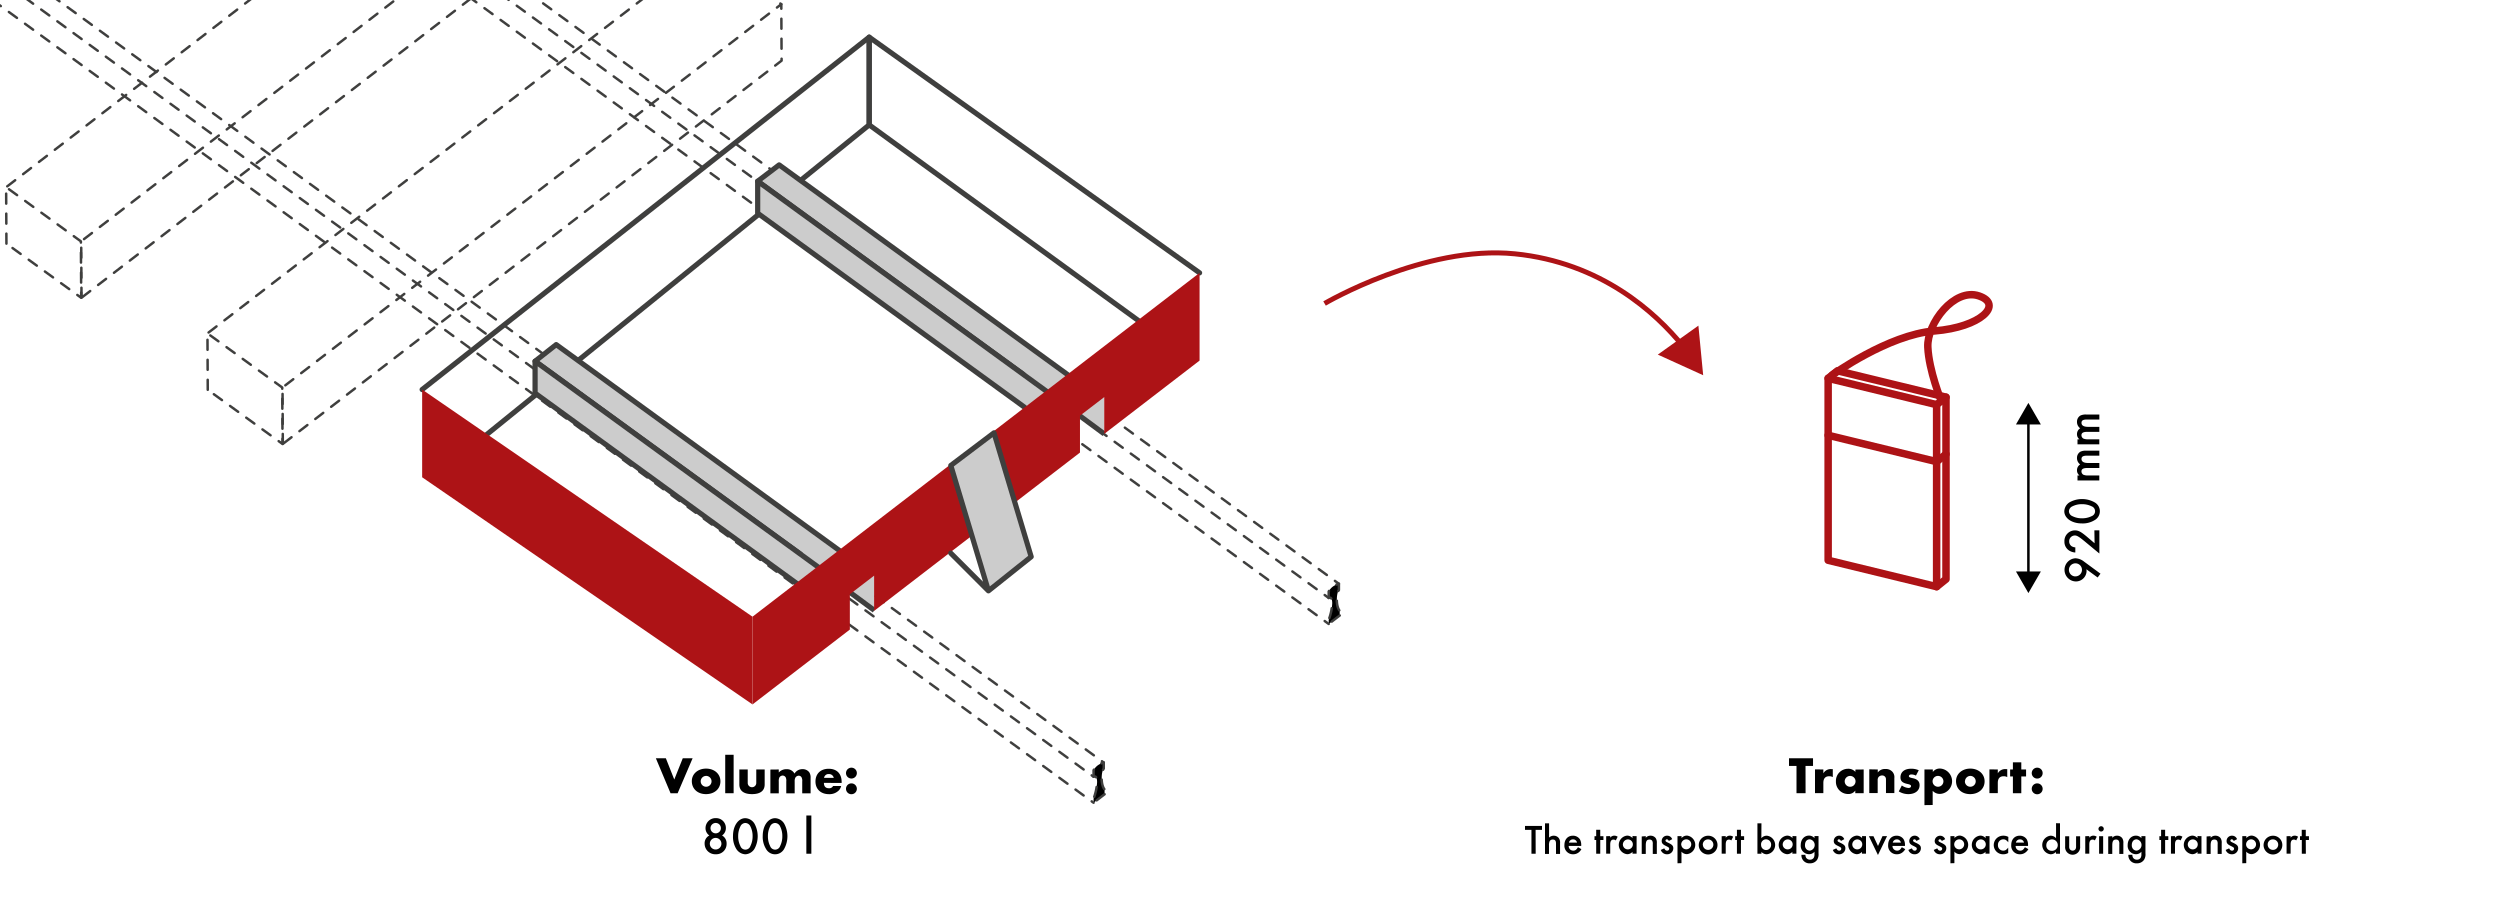 <svg xmlns="http://www.w3.org/2000/svg" viewBox="0 0 1000 360"><defs><style>.cls-1,.cls-2,.cls-3,.cls-4,.cls-5{stroke:#3f3f3e;}.cls-1,.cls-2,.cls-4,.cls-5,.cls-6{stroke-linecap:round;}.cls-1,.cls-2,.cls-3,.cls-4,.cls-5,.cls-6{stroke-linejoin:round;}.cls-1,.cls-2{stroke-dasharray:4;}.cls-2,.cls-4,.cls-6,.cls-7,.cls-9{fill:none;}.cls-3,.cls-5{fill:#ccc;}.cls-3,.cls-4,.cls-5{stroke-width:2.08px;}.cls-6,.cls-7{stroke:#ad1316;}.cls-6{stroke-width:3px;}.cls-7{stroke-width:2px;}.cls-8{fill:#ad1316;}.cls-9{stroke:#000;}</style></defs><g id="Vrstva_2" data-name="Vrstva 2"><path class="cls-1" d="M441.84,317.7l-4.41,3.39v-1.65a21.27,21.27,0,0,0,1.41-6.6c0-3-1.41-2.14-1.41-2.14v-2.58a5.69,5.69,0,0,1,1.89-2.13,8.22,8.22,0,0,1,2.18-1v2.44s-.83.88-.83,4,1.14,4.32,1.14,4.32Z"/><line class="cls-2" x1="-37.61" y1="-44.25" x2="441.52" y2="305.03"/><line class="cls-2" x1="-41.7" y1="-38.59" x2="437.43" y2="310.69"/><line class="cls-2" x1="-41.7" y1="-28.19" x2="437.43" y2="321.09"/><path class="cls-1" d="M535.89,246.19l-4.41,3.39v-1.65a21.27,21.27,0,0,0,1.41-6.6c0-3.05-1.41-2.14-1.41-2.14v-2.58a5.69,5.69,0,0,1,1.89-2.13,8.35,8.35,0,0,1,2.19-1V236s-.83.88-.83,4,1.13,4.32,1.13,4.32Z"/><line class="cls-2" x1="107.38" y1="-78.79" x2="535.57" y2="233.52"/><line class="cls-2" x1="103.29" y1="-73.13" x2="531.48" y2="239.18"/><line class="cls-2" x1="103.29" y1="-62.73" x2="531.48" y2="249.58"/><polyline class="cls-3" points="349.73 244.15 335.35 233.53 349.73 226.38"/><polyline class="cls-3" points="441.69 173.56 427.32 162.94 441.69 155.79"/><polyline class="cls-4" points="193.21 175 347.68 49.95 347.68 14.86 168.86 155.82"/><polyline class="cls-5" points="320.18 221.66 214.03 144.49 222.48 137.84 337.26 221.3 320.18 234.45"/><polyline class="cls-5" points="328.72 227.88 214.03 144.49 214.03 157.27 320.18 234.45"/><polyline class="cls-5" points="409.21 149.67 303.07 72.49 311.66 65.96 428.03 150.57 411.52 163.93"/><polyline class="cls-5" points="418.57 156.49 303.07 72.5 303.07 85.28 409.88 162.94"/><path d="M269.71,311.81l3.4-8.51h3.94l-6,14h-2.83l-5.88-14h4Z"/><path d="M288.17,312.53c0,3-2.38,5.12-5.77,5.12s-5.67-2.14-5.67-5.21c0-2.87,2.43-5,5.71-5S288.17,309.55,288.17,312.53Zm-7.89,0a2.17,2.17,0,1,0,2.16-2.17A2.18,2.18,0,0,0,280.28,312.49Z"/><path d="M293.45,317.29h-3.36V301.91h3.36Z"/><path d="M299.09,313.18a1.71,1.71,0,1,0,3.42,0v-5.39h3.36v6c0,2.52-1.76,3.86-5.06,3.86s-5.07-1.34-5.07-3.86v-6h3.35Z"/><path d="M311.51,307.79V309a4,4,0,0,1,3.08-1.32,3.42,3.42,0,0,1,3.21,1.76,3.65,3.65,0,0,1,3.23-1.78,3.25,3.25,0,0,1,2.69,1.28,3.82,3.82,0,0,1,.52,2.22v6.17h-3.35v-4.7a3,3,0,0,0-.19-1.51,1.29,1.29,0,0,0-1.22-.84,1.58,1.58,0,0,0-1.38.88,3.28,3.28,0,0,0-.23,1.47v4.7h-3.36v-4.7a3.56,3.56,0,0,0-.15-1.51,1.44,1.44,0,0,0-1.3-.9,1.6,1.6,0,0,0-1.32.79,3.61,3.61,0,0,0-.23,1.62v4.7h-3.36v-9.5Z"/><path d="M329.57,313.16c0,1.42.69,2.14,2,2.14a1.68,1.68,0,0,0,1.66-.91h3.23a3.89,3.89,0,0,1-.84,1.68,5.28,5.28,0,0,1-4,1.6c-3.29,0-5.43-2-5.43-5.06s2-5.1,5.29-5.1,5.18,2,5.18,5.31v.34Zm3.94-2a1.93,1.93,0,0,0-2-1.54,1.79,1.79,0,0,0-1.89,1.54Z"/><path d="M342.74,309.23a2.17,2.17,0,1,1-2.18-2.16A2.16,2.16,0,0,1,342.74,309.23Zm0,6.28a2.17,2.17,0,1,1-2.18-2.16A2.17,2.17,0,0,1,342.74,315.51Z"/><path d="M282.21,331.25a4,4,0,0,1,4.09-4,3.91,3.91,0,0,1,4.05,4,3.52,3.52,0,0,1-1.53,2.94,3.59,3.59,0,0,1,1.82,3.27,4.12,4.12,0,0,1-4.32,4.24,4.24,4.24,0,0,1-4.47-4.21,3.49,3.49,0,0,1,1.89-3.3A3.51,3.51,0,0,1,282.21,331.25Zm1.72,6.19a2.32,2.32,0,1,0,2.31-2.28A2.33,2.33,0,0,0,283.93,337.44Zm.27-6.19a2.08,2.08,0,1,0,2.08-2.07A2.09,2.09,0,0,0,284.2,331.25Z"/><path d="M301.78,329.45a10.44,10.44,0,0,1,0,10.09,4.56,4.56,0,0,1-3.63,2.18,4.5,4.5,0,0,1-3.65-2.18,9.16,9.16,0,0,1-1.3-5.14c0-4.09,2.12-7.13,4.95-7.13A4.51,4.51,0,0,1,301.78,329.45Zm-5.62,1.11a8.42,8.42,0,0,0-.89,3.86,8.51,8.51,0,0,0,.89,4,2.11,2.11,0,0,0,4,0,8.62,8.62,0,0,0,.88-3.93,8.43,8.43,0,0,0-.88-3.92,2.28,2.28,0,0,0-2-1.38A2.23,2.23,0,0,0,296.16,330.56Z"/><path d="M313.67,329.45a10.44,10.44,0,0,1,0,10.09,4.13,4.13,0,0,1-7.28,0,9.16,9.16,0,0,1-1.3-5.14c0-4.09,2.12-7.13,5-7.13A4.49,4.49,0,0,1,313.67,329.45Zm-5.62,1.11a8.41,8.41,0,0,0-.88,3.86,8.51,8.51,0,0,0,.88,4,2.11,2.11,0,0,0,4,0,8.62,8.62,0,0,0,.88-3.93,8.43,8.43,0,0,0-.88-3.92,2.28,2.28,0,0,0-2-1.38A2.23,2.23,0,0,0,308.05,330.56Z"/><path d="M324.54,341.49h-2V326.2h2Z"/><polygon class="cls-6" points="774.65 234.67 731.26 224.11 731.26 151.32 774.65 161.87 774.65 234.67"/><polyline class="cls-6" points="731.26 151.32 735.01 148.31 778.4 158.87 778.4 231.66 774.65 234.67"/><path class="cls-7" d="M673.08,138.32c-10.79-13.23-32.57-33.32-67.15-36.79-36.1-3.63-76.11,19.87-76.11,19.87"/><polygon class="cls-8" points="679.36 130.25 681.27 150.1 663.12 141.84 679.36 130.25"/><line class="cls-6" x1="774.65" y1="184.66" x2="731.26" y2="174.11"/><line class="cls-6" x1="778.4" y1="158.87" x2="774.65" y2="161.87"/><line class="cls-6" x1="778.4" y1="181.66" x2="774.65" y2="184.66"/><path d="M722.23,317.29H718.6V306.38h-3V303.3h9.61v3.08h-3Z"/><path d="M729.34,307.79v1.55a3.35,3.35,0,0,1,3.12-1.7c.17,0,.34,0,.66,0v3.21a2.78,2.78,0,0,0-1.43-.35c-1.57,0-2.35.9-2.35,2.68v4.07H726v-9.5Z"/><path d="M745.47,307.79v9.5h-3.36v-1.05a3.39,3.39,0,0,1-2.93,1.37,4.89,4.89,0,0,1-4.81-5.1,4.84,4.84,0,0,1,4.79-5,3.78,3.78,0,0,1,3,1.24v-.92Zm-7.59,4.72a2.17,2.17,0,1,0,2.16-2.14A2.18,2.18,0,0,0,737.88,312.51Z"/><path d="M751.11,307.79V309a3.49,3.49,0,0,1,3-1.4,3.56,3.56,0,0,1,2.75,1,3.21,3.21,0,0,1,.88,2.63v6h-3.35v-4.8c0-1,0-1.16-.21-1.52a1.5,1.5,0,0,0-1.35-.73,1.9,1.9,0,0,0-1.4.63,2,2,0,0,0-.36,1.32v5.1h-3.36v-9.5Z"/><path d="M766.38,310.24a4.12,4.12,0,0,0-1.82-.46c-.59,0-1,.29-1,.67s.25.55,1.51.82c1.87.38,2.77,1.28,2.77,2.81,0,2.16-1.78,3.57-4.53,3.57a7.33,7.33,0,0,1-3.8-1.09l1.22-2.37a5.37,5.37,0,0,0,2.68,1c.61,0,1-.31,1-.73s-.29-.63-1.43-.88c-2-.42-2.79-1.16-2.79-2.65,0-2.12,1.62-3.44,4.24-3.44a7.29,7.29,0,0,1,3.07.61Z"/><path d="M769.78,322.05V307.79h3.35v1a3.42,3.42,0,0,1,2.94-1.37,5.08,5.08,0,0,1,0,10.14,3.81,3.81,0,0,1-3-1.24v5.68Zm3.25-9.52a2.17,2.17,0,0,0,4.34,0,2.17,2.17,0,1,0-4.34,0Z"/><path d="M793.84,312.53c0,3-2.37,5.12-5.77,5.12s-5.66-2.14-5.66-5.21c0-2.87,2.43-5,5.7-5S793.84,309.55,793.84,312.53Zm-7.89,0a2.17,2.17,0,1,0,2.16-2.17A2.19,2.19,0,0,0,786,312.49Z"/><path d="M799.12,307.79v1.55a3.35,3.35,0,0,1,3.13-1.7c.17,0,.33,0,.65,0v3.21a2.75,2.75,0,0,0-1.43-.35c-1.57,0-2.35.9-2.35,2.68v4.07h-3.35v-9.5Z"/><path d="M808.52,317.29h-3.36v-6.71h-1.11v-2.79h1.11v-2.86h3.36v2.86h1.91v2.79h-1.91Z"/><path d="M817.06,309.23a2.18,2.18,0,1,1-2.19-2.16A2.17,2.17,0,0,1,817.06,309.23Zm0,6.28a2.18,2.18,0,1,1-2.19-2.16A2.18,2.18,0,0,1,817.06,315.51Z"/><path d="M614.27,341.49h-1.69v-9.55H610v-1.58h6.8v1.58h-2.56Z"/><path d="M619.63,329.32v5.73a2.64,2.64,0,0,1,1.92-.77,2.51,2.51,0,0,1,2,1,3,3,0,0,1,.47,2v4.3h-1.62v-4.15c0-1.12-.38-1.61-1.27-1.61a1.43,1.43,0,0,0-1.25.59,3.92,3.92,0,0,0-.28,1.78v3.39H618V329.32Z"/><path d="M627.47,338.37a1.82,1.82,0,0,0,1.82,1.89c.82,0,1.25-.32,1.9-1.37l1.37.77a4,4,0,0,1-.95,1.2,3.6,3.6,0,0,1-2.37.85,3.4,3.4,0,0,1-3.47-3.71c0-2.23,1.35-3.72,3.39-3.72a3.31,3.31,0,0,1,2.77,1.39,4.47,4.47,0,0,1,.56,2.32v.38Zm3.35-1.32a1.59,1.59,0,0,0-1.63-1.3,1.63,1.63,0,0,0-1.62,1.3Z"/><path d="M640.1,341.49h-1.62V336h-.68v-1.52h.68v-2.57h1.62v2.57h1.27V336H640.1Z"/><path d="M644.09,334.46v.64a2,2,0,0,1,1.62-.84,2.3,2.3,0,0,1,1.35.44l-.75,1.48a1.39,1.39,0,0,0-.9-.35c-.9,0-1.32.64-1.32,2v3.64h-1.62v-7Z"/><path d="M654.64,334.46v7H653v-.73a2.82,2.82,0,0,1-2.15.95,3.74,3.74,0,0,1-.06-7.43,2.78,2.78,0,0,1,2.21,1v-.82ZM649.16,338a2,2,0,1,0,2-2.24A2.06,2.06,0,0,0,649.16,338Z"/><path d="M658.31,334.46v.66a2.37,2.37,0,0,1,1.92-.84,2.51,2.51,0,0,1,2.07,1,3.33,3.33,0,0,1,.43,2v4.3h-1.62v-3.92a2.45,2.45,0,0,0-.22-1.34,1.23,1.23,0,0,0-1.08-.5c-1.1,0-1.5.64-1.5,2.37v3.39h-1.62v-7Z"/><path d="M667.53,336.38c-.21-.45-.46-.65-.8-.65a.51.51,0,0,0-.53.5c0,.31.18.46.93.81,1.74.8,2.19,1.28,2.19,2.3a2.42,2.42,0,0,1-2.5,2.37,2.56,2.56,0,0,1-2.51-1.74l1.39-.63c.38.7.65.92,1.13.92a.76.76,0,0,0,.84-.75c0-.46-.1-.54-1.62-1.29-1-.52-1.37-1-1.37-1.82a2.1,2.1,0,0,1,2.19-2.12,2.07,2.07,0,0,1,2,1.39Z"/><path d="M671,345.31V334.46h1.62v.77a2.87,2.87,0,0,1,2.17-1,3.74,3.74,0,0,1,0,7.43,2.84,2.84,0,0,1-2.2-1v4.6Zm1.52-7.32a2,2,0,1,0,2-2.26A2.06,2.06,0,0,0,672.49,338Z"/><path d="M687,338a3.75,3.75,0,1,1-3.76-3.71A3.69,3.69,0,0,1,687,338Zm-5.85,0a2.1,2.1,0,1,0,2.09-2.24A2.05,2.05,0,0,0,681.13,338Z"/><path d="M690.29,334.46v.64a2,2,0,0,1,1.62-.84,2.3,2.3,0,0,1,1.35.44l-.75,1.48a1.36,1.36,0,0,0-.9-.35c-.9,0-1.32.64-1.32,2v3.64h-1.62v-7Z"/><path d="M696.38,341.49h-1.61V336h-.69v-1.52h.69v-2.57h1.61v2.57h1.27V336h-1.27Z"/><path d="M704.54,335.28a2.82,2.82,0,0,1,2.21-1,3.74,3.74,0,0,1,0,7.43,2.88,2.88,0,0,1-2.17-.95v.73h-1.61V329.32h1.61Zm-.1,2.71a2,2,0,1,0,4,.05,2.08,2.08,0,0,0-1.94-2.31A2,2,0,0,0,704.44,338Z"/><path d="M718.56,334.46v7h-1.62v-.73a2.82,2.82,0,0,1-2.15.95,3.74,3.74,0,0,1,0-7.43,2.77,2.77,0,0,1,2.2,1v-.82ZM713.09,338a2,2,0,1,0,1.95-2.24A2.06,2.06,0,0,0,713.09,338Z"/><path d="M727.41,341.33a4.09,4.09,0,0,1-.6,2.65,3.35,3.35,0,0,1-2.81,1.35,3.18,3.18,0,0,1-3.42-3.42h1.58a2.67,2.67,0,0,0,.27,1.15,1.83,1.83,0,0,0,1.57.82,1.74,1.74,0,0,0,1.47-.72,2.59,2.59,0,0,0,.32-1.47v-1a2.86,2.86,0,0,1-2.22,1A3.38,3.38,0,0,1,720.3,338c0-2.17,1.38-3.76,3.28-3.76a2.9,2.9,0,0,1,2.21,1v-.81h1.62ZM722,338a2.21,2.21,0,0,0,.58,1.69,1.94,1.94,0,0,0,1.35.57,2.29,2.29,0,0,0,0-4.53C722.72,335.73,722,336.63,722,338Z"/><path d="M736.37,336.38c-.22-.45-.47-.65-.8-.65a.51.51,0,0,0-.54.5c0,.31.18.46.94.81,1.73.8,2.18,1.28,2.18,2.3a2.42,2.42,0,0,1-2.5,2.37,2.56,2.56,0,0,1-2.51-1.74l1.39-.63c.38.7.65.92,1.13.92a.75.75,0,0,0,.84-.75c0-.46-.1-.54-1.62-1.29-1-.52-1.37-1-1.37-1.82a2.1,2.1,0,0,1,2.19-2.12,2.07,2.07,0,0,1,2,1.39Z"/><path d="M746.4,334.46v7h-1.62v-.73a2.84,2.84,0,0,1-2.16.95,3.74,3.74,0,0,1,0-7.43,2.79,2.79,0,0,1,2.21,1v-.82ZM740.92,338a2,2,0,1,0,2-2.24A2.06,2.06,0,0,0,740.92,338Z"/><path d="M751.2,338.4l1.8-3.94h1.82L751.18,342l-3.62-7.52h1.82Z"/><path d="M757,338.37a1.83,1.83,0,0,0,1.82,1.89c.82,0,1.26-.32,1.91-1.37l1.37.77a4,4,0,0,1-1,1.2,3.56,3.56,0,0,1-2.37.85,3.4,3.4,0,0,1-3.47-3.71c0-2.23,1.35-3.72,3.39-3.72a3.3,3.3,0,0,1,2.77,1.39,4.38,4.38,0,0,1,.57,2.32v.38Zm3.36-1.32a1.6,1.6,0,0,0-1.64-1.3,1.64,1.64,0,0,0-1.62,1.3Z"/><path d="M766.57,336.38c-.22-.45-.47-.65-.8-.65a.52.52,0,0,0-.54.5c0,.31.19.46.94.81,1.74.8,2.19,1.28,2.19,2.3a2.43,2.43,0,0,1-2.51,2.37,2.55,2.55,0,0,1-2.5-1.74l1.38-.63c.39.7.65.92,1.14.92a.75.75,0,0,0,.83-.75c0-.46-.1-.54-1.62-1.29-1-.52-1.37-1-1.37-1.82a2.17,2.17,0,0,1,4.2-.73Z"/><path d="M776.73,336.38c-.22-.45-.47-.65-.8-.65a.51.51,0,0,0-.53.5c0,.31.18.46.93.81,1.74.8,2.19,1.28,2.19,2.3a2.42,2.42,0,0,1-2.51,2.37,2.55,2.55,0,0,1-2.5-1.74l1.39-.63c.38.7.65.92,1.13.92a.76.76,0,0,0,.84-.75c0-.46-.11-.54-1.62-1.29-1-.52-1.37-1-1.37-1.82a2.17,2.17,0,0,1,4.19-.73Z"/><path d="M780.17,345.31V334.46h1.62v.77a2.87,2.87,0,0,1,2.17-1,3.74,3.74,0,0,1,0,7.43,2.84,2.84,0,0,1-2.2-1v4.6Zm1.52-7.32a2,2,0,1,0,2-2.26A2.05,2.05,0,0,0,781.69,338Z"/><path d="M795.81,334.46v7h-1.62v-.73a2.84,2.84,0,0,1-2.16.95,3.74,3.74,0,0,1,0-7.43,2.79,2.79,0,0,1,2.21,1v-.82ZM790.33,338a2,2,0,1,0,1.95-2.24A2.06,2.06,0,0,0,790.33,338Z"/><path d="M803.31,336.92c-.75-.9-1.23-1.19-2-1.19a2.15,2.15,0,0,0-2.13,2.26,2.11,2.11,0,0,0,2.1,2.27c.8,0,1.27-.29,2-1.22v2.15a3.77,3.77,0,0,1-2,.52A3.7,3.7,0,0,1,797.5,338a3.75,3.75,0,0,1,3.84-3.72,4,4,0,0,1,2,.49Z"/><path d="M806.25,338.37a1.82,1.82,0,0,0,1.82,1.89c.82,0,1.25-.32,1.9-1.37l1.37.77a4,4,0,0,1-1,1.2,3.6,3.6,0,0,1-2.37.85,3.4,3.4,0,0,1-3.47-3.71c0-2.23,1.35-3.72,3.39-3.72a3.3,3.3,0,0,1,2.77,1.39,4.47,4.47,0,0,1,.56,2.32v.38Zm3.35-1.32a1.59,1.59,0,0,0-1.63-1.3,1.63,1.63,0,0,0-1.62,1.3Z"/><path d="M824,329.32v12.17h-1.62v-.73a2.88,2.88,0,0,1-2.17.95,3.74,3.74,0,0,1,0-7.43,2.81,2.81,0,0,1,2.21,1v-6ZM818.53,338a2.07,2.07,0,0,0,1.94,2.31,2.29,2.29,0,1,0-1.94-2.31Z"/><path d="M827.68,338.5a2.15,2.15,0,0,0,.2,1.12,1.4,1.4,0,0,0,2.35,0,2.15,2.15,0,0,0,.2-1.12v-4h1.62v4.08a2.94,2.94,0,0,1-.74,2.28,3,3,0,0,1-5.25-2.28v-4.08h1.62Z"/><path d="M835.72,334.46v.64a2,2,0,0,1,1.62-.84,2.3,2.3,0,0,1,1.35.44l-.75,1.48a1.39,1.39,0,0,0-.9-.35c-.9,0-1.32.64-1.32,2v3.64H834.1v-7Z"/><path d="M841.51,331.54a1.06,1.06,0,1,1-1.07-1.05A1.05,1.05,0,0,1,841.51,331.54Zm-.25,9.95h-1.62v-7h1.62Z"/><path d="M844.91,334.46v.66a2.38,2.38,0,0,1,1.92-.84,2.49,2.49,0,0,1,2.07,1,3.25,3.25,0,0,1,.44,2v4.3h-1.62v-3.92a2.45,2.45,0,0,0-.22-1.34,1.23,1.23,0,0,0-1.09-.5c-1.1,0-1.5.64-1.5,2.37v3.39h-1.62v-7Z"/><path d="M858.18,341.33a4,4,0,0,1-.6,2.65,3.33,3.33,0,0,1-2.8,1.35,3.19,3.19,0,0,1-3.43-3.42h1.59a2.41,2.41,0,0,0,.27,1.15,1.8,1.8,0,0,0,1.57.82,1.73,1.73,0,0,0,1.46-.72,2.59,2.59,0,0,0,.32-1.47v-1a2.85,2.85,0,0,1-2.22,1,3.38,3.38,0,0,1-3.27-3.67c0-2.17,1.39-3.76,3.29-3.76a2.88,2.88,0,0,1,2.2,1v-.81h1.62ZM852.72,338a2.22,2.22,0,0,0,.59,1.69,1.9,1.9,0,0,0,1.35.57,2.29,2.29,0,0,0,0-4.53C853.49,335.73,852.72,336.63,852.72,338Z"/><path d="M866.05,341.49h-1.61V336h-.69v-1.52h.69v-2.57h1.61v2.57h1.27V336h-1.27Z"/><path d="M870,334.46v.64a2,2,0,0,1,1.62-.84,2.3,2.3,0,0,1,1.35.44l-.75,1.48a1.36,1.36,0,0,0-.9-.35c-.9,0-1.32.64-1.32,2v3.64h-1.62v-7Z"/><path d="M880.59,334.46v7H879v-.73a2.82,2.82,0,0,1-2.15.95,3.74,3.74,0,0,1-.05-7.43,2.77,2.77,0,0,1,2.2,1v-.82ZM875.12,338a2,2,0,1,0,2-2.24A2.05,2.05,0,0,0,875.12,338Z"/><path d="M884.26,334.46v.66a2.38,2.38,0,0,1,1.92-.84,2.51,2.51,0,0,1,2.07,1,3.26,3.26,0,0,1,.43,2v4.3h-1.62v-3.92a2.57,2.57,0,0,0-.21-1.34,1.25,1.25,0,0,0-1.09-.5c-1.1,0-1.5.64-1.5,2.37v3.39h-1.62v-7Z"/><path d="M893.49,336.38c-.22-.45-.47-.65-.8-.65a.52.52,0,0,0-.54.5c0,.31.19.46.94.81,1.73.8,2.18,1.28,2.18,2.3a2.42,2.42,0,0,1-2.5,2.37,2.54,2.54,0,0,1-2.5-1.74l1.38-.63c.39.7.65.92,1.14.92a.75.75,0,0,0,.83-.75c0-.46-.1-.54-1.62-1.29-1-.52-1.37-1-1.37-1.82a2.1,2.1,0,0,1,2.19-2.12,2.07,2.07,0,0,1,2,1.39Z"/><path d="M896.92,345.31V334.46h1.62v.77a2.88,2.88,0,0,1,2.17-1,3.74,3.74,0,0,1,0,7.43,2.86,2.86,0,0,1-2.21-1v4.6Zm1.52-7.32a2,2,0,1,0,2-2.26A2.06,2.06,0,0,0,898.44,338Z"/><path d="M912.93,338a3.75,3.75,0,1,1-3.76-3.71A3.69,3.69,0,0,1,912.93,338Zm-5.84,0a2.1,2.1,0,1,0,2.08-2.24A2,2,0,0,0,907.09,338Z"/><path d="M916.25,334.46v.64a2,2,0,0,1,1.62-.84,2.3,2.3,0,0,1,1.35.44l-.75,1.48a1.39,1.39,0,0,0-.9-.35c-.91,0-1.32.64-1.32,2v3.64h-1.62v-7Z"/><path d="M922.34,341.49h-1.62V336H920v-1.52h.69v-2.57h1.62v2.57h1.27V336h-1.27Z"/><path d="M839.06,231l-4.5-3.29a4.73,4.73,0,0,1,.07.75,4.27,4.27,0,0,1-4.33,4.12,4.64,4.64,0,0,1-.12-9.27,5.94,5.94,0,0,1,3.45,1.34l6.56,4.82Zm-8.92-.45a2.61,2.61,0,1,0-2.57-2.61A2.62,2.62,0,0,0,830.14,230.57Z"/><path d="M837.75,212.14h2v9.27l-5.8-4.8c-2.33-1.93-3.18-2.42-4-2.42a2.29,2.29,0,0,0-2.28,2.35,2.33,2.33,0,0,0,.95,1.93,3.19,3.19,0,0,0,1.51.48V221a5.06,5.06,0,0,1-2.5-.8,4.13,4.13,0,0,1-1.86-3.6,4.24,4.24,0,0,1,4.18-4.45c1.49,0,2.54.58,5.36,3l2.52,2.15Z"/><path d="M827.84,200.91a10.24,10.24,0,0,1,9.95,0,4.07,4.07,0,0,1,0,7.18,9,9,0,0,1-5.07,1.28c-4,0-7-2.09-7-4.88A4.42,4.42,0,0,1,827.84,200.91Zm1.1,5.54a8.28,8.28,0,0,0,3.8.87,8.42,8.42,0,0,0,3.94-.87,2.09,2.09,0,0,0,0-3.91,8.52,8.52,0,0,0-3.87-.87,8.31,8.31,0,0,0-3.87.87,2.27,2.27,0,0,0-1.37,2A2.21,2.21,0,0,0,828.94,206.45Z"/><path d="M831,190.19h.8a2.49,2.49,0,0,1-1-2.09,2.68,2.68,0,0,1,1.28-2.33,3.05,3.05,0,0,1-1.28-2.57,2.82,2.82,0,0,1,1.36-2.52,5,5,0,0,1,2.2-.42h5.38v2h-4.84c-1.66,0-2.3.37-2.3,1.35s.81,1.59,2.65,1.59h4.49v2H834.9c-1.6,0-2.32.44-2.32,1.35a1.56,1.56,0,0,0,.78,1.35,4.32,4.32,0,0,0,1.87.28h4.49v2H831Z"/><path d="M831,175.74h.8a2.5,2.5,0,0,1-1-2.09,2.7,2.7,0,0,1,1.28-2.34,3.05,3.05,0,0,1-1.28-2.57,2.83,2.83,0,0,1,1.36-2.52,5,5,0,0,1,2.2-.42h5.38v2h-4.84c-1.66,0-2.3.37-2.3,1.35s.81,1.59,2.65,1.59h4.49v2H834.9c-1.6,0-2.32.43-2.32,1.34a1.56,1.56,0,0,0,.78,1.35,4.29,4.29,0,0,0,1.87.29h4.49v2H831Z"/><line class="cls-9" x1="811.36" y1="168.33" x2="811.36" y2="230.04"/><polygon points="806.38 169.79 811.36 161.16 816.35 169.79 806.38 169.79"/><polygon points="806.38 228.58 811.36 237.22 816.35 228.58 806.38 228.58"/><path class="cls-6" d="M732.78,150.1s22.45-16.24,41-17.72,27.7-10.6,17.83-14-20.92,11-20.48,20.48,5.38,21.5,5.38,21.5"/><polygon class="cls-8" points="301 281.77 168.86 190.91 168.86 155.82 301 246.68 301 281.77"/><polyline class="cls-4" points="455.47 128.32 347.68 49.95 347.68 14.86 479.83 109.14"/><polygon class="cls-8" points="301 246.68 301 281.77 339.94 251.82 339.94 237.7 349.64 230.26 349.64 244.36 431.99 181.02 431.99 166.28 441.69 158.84 441.69 173.56 479.83 144.23 479.83 109.14 301 246.68"/><polyline class="cls-5" points="395.38 236.33 412.47 222.7 397.59 173.14 380.32 186.19 395.38 236.33 380.32 221.27"/><polyline class="cls-2" points="83.43 133 282.94 -20.31 312.52 1.68"/><polygon class="cls-2" points="113.13 177.57 113.01 154.99 312.52 1.68 312.64 24.26 113.13 177.57"/><polygon class="cls-2" points="83.1 155.92 82.98 133.34 112.89 155 113.01 177.58 83.1 155.92"/><polyline class="cls-2" points="2.9 74.53 202.4 -78.79 231.99 -56.8"/><polygon class="cls-2" points="32.6 119.09 32.48 96.51 231.99 -56.8 232.11 -34.22 32.6 119.09"/><polygon class="cls-2" points="2.57 97.45 2.45 74.87 32.35 96.53 32.48 119.11 2.57 97.45"/></g></svg>